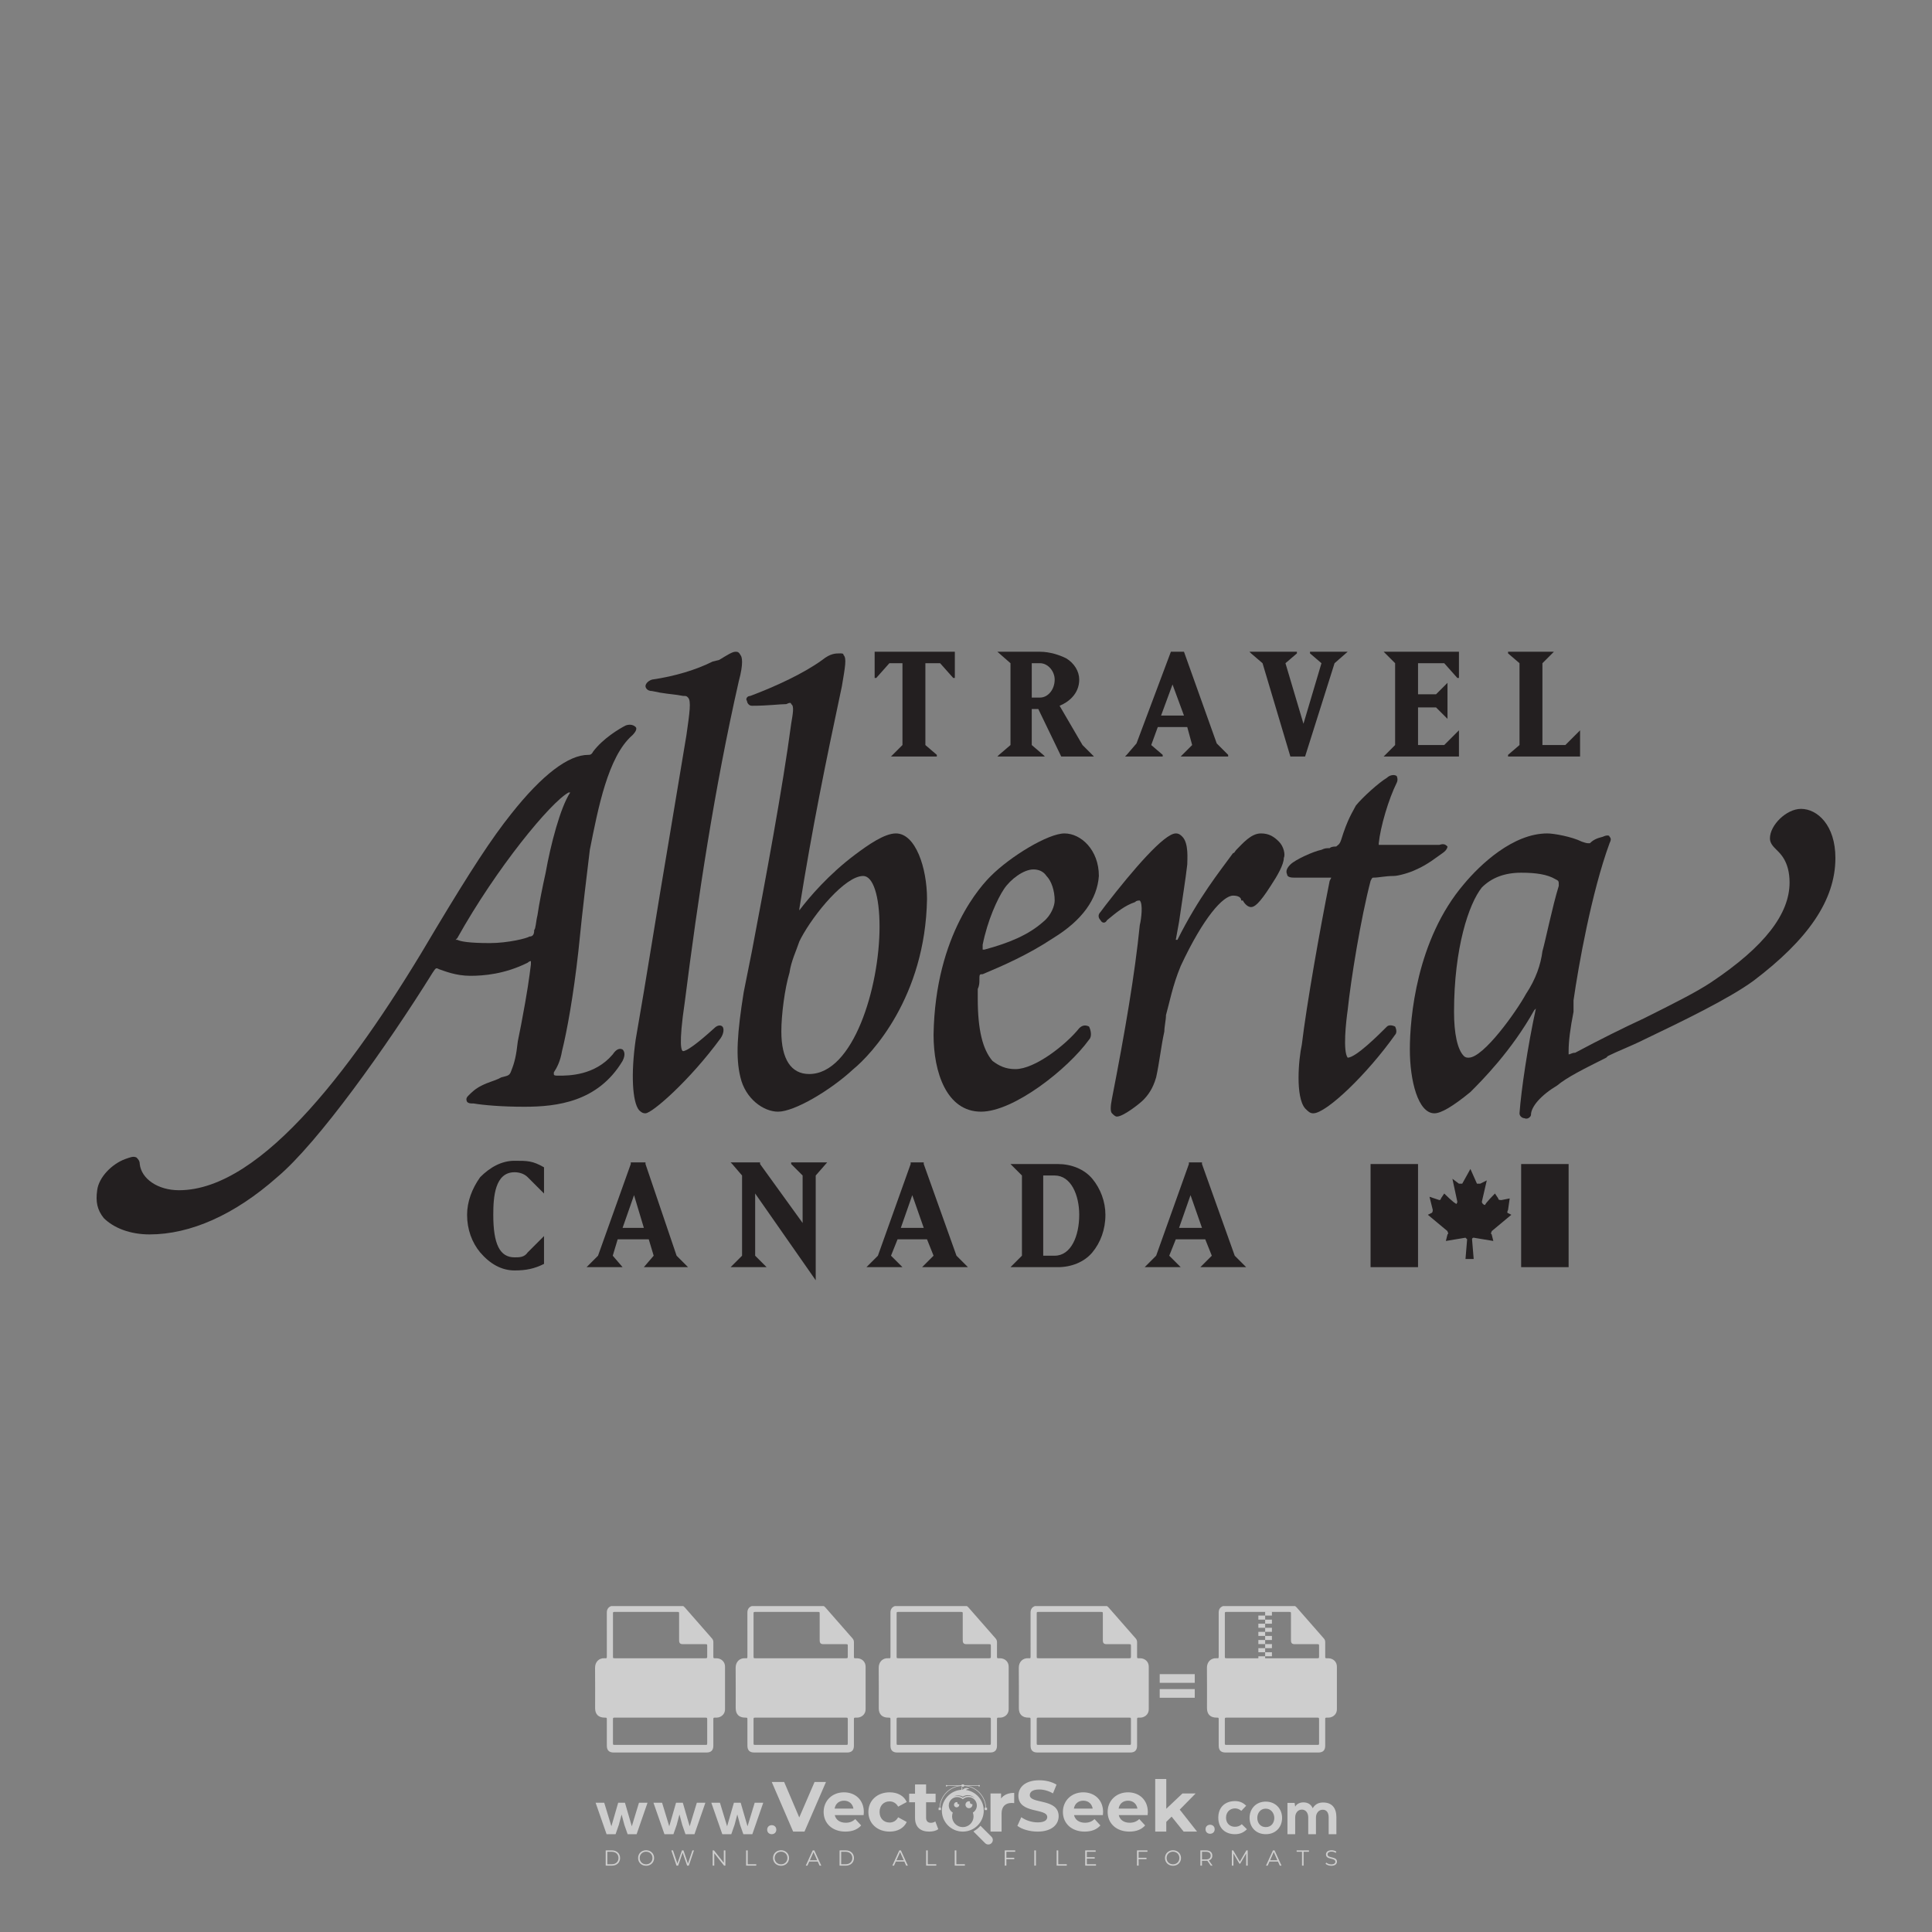 <?xml version="1.0" encoding="iso-8859-1"?>
<!-- Generator: Adobe Illustrator 24.3.0, SVG Export Plug-In . SVG Version: 6.00 Build 0)  -->
<svg version="1.1" id="Layer_1" xmlns="http://www.w3.org/2000/svg" xmlns:xlink="http://www.w3.org/1999/xlink" x="0px" y="0px"
	 viewBox="0 0 500 500" style="enable-background:new 0 0 500 500;" xml:space="preserve">
<rect x="0" y="0" width="500" height="500" fill="#808080" stroke="none"/>
<g id="watermark_1_">
	<g>
		<g id="watermark" style="opacity:0.61;">
			<g>
				<g>
					<g>
						<g>
							<polygon style="fill:#FFFFFF;" points="213.765,461.172 208.204,474.017 205.268,474.017 199.726,461.172 202.938,461.172 
								206.846,470.347 210.81,461.172 							"/>
						</g>
						<g>
							<path style="fill:#FFFFFF;" d="M223.507,469.741h-7.469c0.275,1.23,1.321,1.982,2.826,1.982c1.046,0,1.798-0.312,2.477-0.954
								l1.523,1.651c-0.917,1.046-2.294,1.597-4.074,1.597c-3.413,0-5.634-2.147-5.634-5.083c0-2.954,2.257-5.083,5.267-5.083
								c2.899,0,5.138,1.945,5.138,5.12C223.562,469.191,223.526,469.503,223.507,469.741 M216.002,468.071h4.863
								c-0.202-1.248-1.138-2.055-2.422-2.055C217.139,466.016,216.204,466.805,216.002,468.071"/>
						</g>
						<g>
							<path style="fill:#FFFFFF;" d="M224.735,468.934c0-2.973,2.294-5.083,5.505-5.083c2.074,0,3.707,0.899,4.423,2.514
								l-2.22,1.193c-0.532-0.936-1.321-1.358-2.221-1.358c-1.45,0-2.587,1.009-2.587,2.734c0,1.725,1.138,2.734,2.587,2.734
								c0.899,0,1.688-0.404,2.221-1.358l2.22,1.211c-0.716,1.578-2.349,2.495-4.423,2.495
								C227.029,474.017,224.735,471.907,224.735,468.934"/>
						</g>
						<g>
							<path style="fill:#FFFFFF;" d="M242.828,473.393c-0.587,0.422-1.45,0.624-2.331,0.624c-2.33,0-3.688-1.193-3.688-3.542
								v-4.055h-1.523v-2.202h1.523v-2.404h2.863v2.404h2.459v2.202h-2.459v4.019c0,0.844,0.458,1.303,1.229,1.303
								c0.422,0,0.844-0.128,1.156-0.367L242.828,473.393z"/>
						</g>
					</g>
					<g>
						<path style="fill:#FFFFFF;" d="M262.474,463.997v2.643c-0.238-0.018-0.422-0.037-0.642-0.037
							c-1.578,0-2.624,0.862-2.624,2.753v4.661h-2.863v-9.873h2.734v1.303C259.776,464.493,260.951,463.997,262.474,463.997"/>
					</g>
					<g>
						<path style="fill:#FFFFFF;" d="M263.299,472.53l1.009-2.239c1.083,0.789,2.697,1.339,4.239,1.339
							c1.762,0,2.477-0.587,2.477-1.376c0-2.404-7.469-0.752-7.469-5.524c0-2.184,1.762-4,5.413-4c1.615,0,3.267,0.385,4.459,1.138
							l-0.918,2.257c-1.193-0.679-2.422-1.009-3.56-1.009c-1.761,0-2.44,0.66-2.44,1.468c0,2.367,7.468,0.734,7.468,5.45
							c0,2.147-1.78,3.982-5.45,3.982C266.492,474.017,264.437,473.411,263.299,472.53"/>
					</g>
					<g>
						<path style="fill:#FFFFFF;" d="M285.428,469.741h-7.469c0.275,1.23,1.321,1.982,2.826,1.982c1.046,0,1.798-0.312,2.477-0.954
							l1.523,1.651c-0.918,1.046-2.294,1.597-4.074,1.597c-3.413,0-5.634-2.147-5.634-5.083c0-2.954,2.257-5.083,5.267-5.083
							c2.9,0,5.138,1.945,5.138,5.12C285.484,469.191,285.447,469.503,285.428,469.741 M277.923,468.071h4.863
							c-0.202-1.248-1.138-2.055-2.422-2.055C279.061,466.016,278.125,466.805,277.923,468.071"/>
					</g>
					<g>
						<path style="fill:#FFFFFF;" d="M297.007,469.741h-7.469c0.275,1.23,1.321,1.982,2.826,1.982c1.046,0,1.798-0.312,2.477-0.954
							l1.523,1.651c-0.918,1.046-2.294,1.597-4.074,1.597c-3.413,0-5.634-2.147-5.634-5.083c0-2.954,2.257-5.083,5.267-5.083
							c2.899,0,5.138,1.945,5.138,5.12C297.062,469.191,297.025,469.503,297.007,469.741 M289.501,468.071h4.863
							c-0.202-1.248-1.138-2.055-2.422-2.055C290.639,466.016,289.703,466.805,289.501,468.071"/>
					</g>
					<g>
						<polygon style="fill:#FFFFFF;" points="303.208,470.145 301.831,471.503 301.831,474.017 298.969,474.017 298.969,460.401 
							301.831,460.401 301.831,468.108 306.016,464.144 309.429,464.144 305.318,468.328 309.796,474.017 306.327,474.017 						"/>
					</g>
					<g>
						<path style="fill:#FFFFFF;" d="M256.601,475.359L256.601,475.359l-2.86-2.86c-0.435,0.508-0.953,0.943-1.534,1.284
							c-0.092,0.069-0.186,0.136-0.283,0.199l3.027,3.027c0.456,0.456,1.195,0.456,1.65,0
							C257.057,476.554,257.057,475.815,256.601,475.359"/>
					</g>
					<g>
						<path style="fill:#FFFFFF;" d="M249.984,463.244c0.221-0.173,0.495-0.281,0.797-0.281c0.042,0,0.083,0.002,0.124,0.006
							c-0.214-0.156-0.478-0.249-0.764-0.249c-0.395,0-0.744,0.18-0.981,0.458c-0.051,0-0.1,0.006-0.151,0.008
							c0.039-0.077,0.064-0.162,0.064-0.255c0-0.234-0.143-0.434-0.346-0.519c0.087,0.126,0.138,0.279,0.138,0.445
							c0,0.122-0.031,0.237-0.081,0.341c-2.811,0.201-5.03,2.539-5.03,5.4c0,2.993,2.426,5.42,5.42,5.42
							c2.993,0,5.42-2.426,5.42-5.42C254.595,465.879,252.593,463.635,249.984,463.244 M247.983,464.656
							c0.435,0,0.844,0.112,1.199,0.309c0.374-0.245,0.82-0.387,1.299-0.387c0.711,0,1.348,0.312,1.784,0.806
							c-0.435-0.379-1.004-0.61-1.627-0.61c-0.449,0-0.87,0.12-1.234,0.329c-0.079,0.046-0.156,0.096-0.229,0.15
							c-0.065-0.048-0.133-0.093-0.204-0.134c-0.369-0.219-0.8-0.344-1.26-0.344c-0.3,0-0.588,0.054-0.854,0.152
							C247.196,464.754,247.578,464.656,247.983,464.656 M251.772,469.098c0.115,0.305,0.181,0.634,0.181,0.979
							c0,1.534-1.244,2.777-2.778,2.777c-1.534,0-2.777-1.243-2.777-2.777c0-0.345,0.066-0.674,0.181-0.979
							c-0.62-0.382-1.035-1.064-1.035-1.846c0-1.197,0.971-2.168,2.168-2.168c0.565,0,1.078,0.218,1.463,0.572
							c0.386-0.354,0.899-0.572,1.464-0.572c1.197,0,2.168,0.971,2.168,2.168C252.807,468.034,252.392,468.716,251.772,469.098"/>
					</g>
					<g>
						<path style="fill:#FFFFFF;" d="M251.666,467.061c0,0.497-0.404,0.901-0.901,0.901c-0.497,0-0.901-0.404-0.901-0.901
							s0.404-0.901,0.901-0.901c0.101,0,0.197,0.017,0.287,0.047c-0.03,0.062-0.045,0.132-0.045,0.204
							c0,0.273,0.221,0.494,0.494,0.494c0.05,0,0.099-0.008,0.146-0.022C251.66,466.941,251.666,467,251.666,467.061"/>
					</g>
					<g>
						<path style="fill:#FFFFFF;" d="M248.255,467.061c0,0.376-0.305,0.681-0.681,0.681c-0.376,0-0.681-0.305-0.681-0.681
							s0.305-0.681,0.681-0.681c0.076,0,0.149,0.013,0.217,0.035c-0.023,0.047-0.034,0.1-0.034,0.155
							c0,0.206,0.167,0.374,0.374,0.374c0.038,0,0.075-0.006,0.11-0.017C248.25,466.97,248.255,467.015,248.255,467.061"/>
					</g>
					<g>
						<g>
							<g>
								<rect x="242.908" y="467.83" style="fill:#FFFFFF;" width="0.616" height="0.616"/>
							</g>
							<g>
								<rect x="254.827" y="467.83" style="fill:#FFFFFF;" width="0.616" height="0.616"/>
							</g>
							<g>
								<path style="fill:#FFFFFF;" d="M255.205,468.082h-0.14c0-3.248-2.642-5.89-5.89-5.89c-3.248,0-5.89,2.642-5.89,5.89h-0.14
									c0-1.611,0.627-3.125,1.766-4.264c1.139-1.139,2.653-1.766,4.264-1.766c1.611,0,3.125,0.627,4.264,1.766
									C254.578,464.957,255.205,466.471,255.205,468.082"/>
							</g>
						</g>
						<g>
							<rect x="248.868" y="461.814" style="fill:#FFFFFF;" width="0.616" height="0.616"/>
						</g>
						<g>
							<rect x="244.95" y="462.052" style="fill:#FFFFFF;" width="8.45" height="0.14"/>
						</g>
						<g>
							<path style="fill:#FFFFFF;" d="M245.174,462.15c0,0.108-0.088,0.196-0.196,0.196c-0.108,0-0.196-0.088-0.196-0.196
								c0-0.108,0.088-0.196,0.196-0.196C245.086,461.954,245.174,462.042,245.174,462.15"/>
						</g>
						<g>
							<path style="fill:#FFFFFF;" d="M253.596,462.15c0,0.108-0.088,0.196-0.196,0.196c-0.108,0-0.196-0.088-0.196-0.196
								c0-0.108,0.088-0.196,0.196-0.196C253.509,461.954,253.596,462.042,253.596,462.15"/>
						</g>
					</g>
				</g>
				<g>
					<path style="fill:#FFFFFF;" d="M314.356,473.409c0,1.559-2.364,1.559-2.364,0C311.993,471.851,314.356,471.851,314.356,473.409
						z"/>
				</g>
				<g>
					<g>
						<g>
							<path style="fill:#FFFFFF;" d="M161.739,466.549l1.772,6.088l1.855-6.088h2.215l-2.823,8.14h-2.33l-0.837-2.396l-0.722-2.708
								l-0.722,2.708l-0.837,2.396h-2.33l-2.839-8.14h2.231l1.855,6.088l1.756-6.088H161.739z"/>
						</g>
						<g>
							<path style="fill:#FFFFFF;" d="M176.713,466.549l1.772,6.088l1.855-6.088h2.215l-2.823,8.14h-2.33l-0.837-2.396l-0.722-2.708
								l-0.722,2.708l-0.837,2.396h-2.33l-2.839-8.14h2.231l1.855,6.088l1.756-6.088H176.713z"/>
						</g>
						<g>
							<path style="fill:#FFFFFF;" d="M191.687,466.549l1.772,6.088l1.855-6.088h2.215l-2.823,8.14h-2.33l-0.837-2.396l-0.722-2.708
								l-0.722,2.708l-0.837,2.396h-2.33l-2.839-8.14h2.231l1.855,6.088l1.756-6.088H191.687z"/>
						</g>
					</g>
					<g>
						<path style="fill:#FFFFFF;" d="M200.908,473.52c0,1.559-2.364,1.559-2.364,0C198.545,471.962,200.908,471.962,200.908,473.52z
							"/>
					</g>
					<g>
						<path style="fill:#FFFFFF;" d="M322.71,473.409c-0.935,0.919-1.919,1.28-3.117,1.28c-2.346,0-4.3-1.411-4.3-4.282
							s1.953-4.284,4.3-4.284c1.149,0,2.035,0.329,2.921,1.199l-1.264,1.329c-0.476-0.428-1.066-0.64-1.623-0.64
							c-1.346,0-2.33,0.985-2.33,2.396c0,1.542,1.05,2.362,2.297,2.362c0.64,0,1.28-0.18,1.772-0.672L322.71,473.409z"/>
					</g>
					<g>
						<path style="fill:#FFFFFF;" d="M331.805,470.472c0,2.33-1.591,4.217-4.217,4.217c-2.626,0-4.201-1.887-4.201-4.217
							c0-2.314,1.609-4.217,4.185-4.217C330.149,466.255,331.805,468.158,331.805,470.472z M325.389,470.472
							c0,1.231,0.739,2.38,2.199,2.38c1.46,0,2.199-1.149,2.199-2.38c0-1.215-0.854-2.396-2.199-2.396
							C326.144,468.077,325.389,469.258,325.389,470.472z"/>
					</g>
					<g>
						<path style="fill:#FFFFFF;" d="M338.572,474.689v-4.332c0-1.068-0.559-2.035-1.658-2.035c-1.082,0-1.722,0.967-1.722,2.035
							v4.332h-2.003v-8.107h1.855l0.148,0.985c0.426-0.82,1.362-1.116,2.133-1.116c0.969,0,1.937,0.394,2.396,1.51
							c0.723-1.149,1.658-1.478,2.708-1.478c2.297,0,3.43,1.412,3.43,3.84v4.365h-2.003v-4.365c0-1.066-0.442-1.97-1.526-1.97
							c-1.082,0-1.756,0.935-1.756,2.003v4.332H338.572z"/>
					</g>
				</g>
			</g>
		</g>
		<g style="opacity:0.61;">
			<g>
				<g>
					<path style="fill:#FFFFFF;" d="M345.988,431.299c-0.006-1.224-0.959-2.121-2.189-2.14c-0.924-0.014-0.832,0.12-0.834-0.867
						c-0.003-1.097-0.007-2.194,0.003-3.292c0.003-0.379-0.112-0.691-0.362-0.976c-2.342-2.668-4.678-5.342-7.019-8.011
						c-0.12-0.137-0.275-0.244-0.414-0.366c-6.214,0-12.427,0-18.641,0c-0.794,0.293-1.14,0.868-1.138,1.709
						c0.01,3.748,0.004,7.496,0.004,11.243c0,0.556-0.003,0.589-0.55,0.551c-1.497-0.102-2.516,0.986-2.497,2.492
						c0.044,3.476,0.013,6.953,0.014,10.429c0.001,1.58,0.867,2.443,2.45,2.449c0.582,0.002,0.582,0.002,0.582,0.6
						c0,2.219-0.001,4.438,0.001,6.657c0.001,1.192,0.58,1.771,1.768,1.771c8.013,0.001,16.027,0.001,24.04,0
						c1.168,0,1.755-0.583,1.757-1.745c0.002-2.256,0-4.512,0.001-6.768c0-0.512,0.002-0.511,0.52-0.515
						c0.271-0.002,0.541,0.008,0.809-0.058c0.996-0.246,1.69-1.044,1.694-2.069C346.003,438.696,346.005,434.997,345.988,431.299z
						 M317.537,417.162c5.337,0,10.674,0,16.01,0c0.548,0,0.554,0.007,0.554,0.561c0.001,2.243-0.001,4.486,0.001,6.73
						c0.001,0.811,0.249,1.059,1.06,1.059c1.91,0.001,3.821,0,5.731,0.001c0.458,0,0.479,0.021,0.481,0.483
						c0.003,0.887,0.002,1.775,0,2.662c-0.001,0.477-0.024,0.498-0.504,0.499c-3.895,0.001-7.79,0-11.684,0
						c-3.882,0-7.765,0-11.647,0c-0.55,0-0.552-0.001-0.552-0.561c-0.001-3.624-0.001-7.247,0-10.871
						C316.987,417.166,316.991,417.162,317.537,417.162z M340.822,451.579c-3.883,0.001-7.766,0-11.65,0c-3.871,0-7.742,0-11.613,0
						c-0.572,0-0.574-0.002-0.574-0.579c-0.001-1.997-0.001-3.994,0.001-5.991c0-0.464,0.023-0.486,0.478-0.487
						c7.803-0.001,15.607-0.001,23.41,0c0.478,0,0.499,0.02,0.499,0.503c0.002,1.997,0.001,3.994,0,5.991
						C341.375,451.574,341.37,451.579,340.822,451.579z"/>
				</g>
				<g>
					<g>
						<rect x="327.418" y="417.053" style="fill:#FFFFFF;" width="1.757" height="1.054"/>
					</g>
					<g>
						<rect x="325.662" y="418.107" style="fill:#FFFFFF;" width="1.757" height="1.054"/>
					</g>
					<g>
						<rect x="327.418" y="419.161" style="fill:#FFFFFF;" width="1.757" height="1.054"/>
					</g>
					<g>
						<rect x="325.662" y="420.215" style="fill:#FFFFFF;" width="1.757" height="1.054"/>
					</g>
					<g>
						<rect x="327.418" y="421.269" style="fill:#FFFFFF;" width="1.757" height="1.054"/>
					</g>
					<g>
						<rect x="325.662" y="422.323" style="fill:#FFFFFF;" width="1.757" height="1.054"/>
					</g>
					<g>
						<rect x="327.418" y="423.378" style="fill:#FFFFFF;" width="1.757" height="1.054"/>
					</g>
					<g>
						<rect x="325.662" y="424.432" style="fill:#FFFFFF;" width="1.757" height="1.054"/>
					</g>
					<g>
						<rect x="327.418" y="425.486" style="fill:#FFFFFF;" width="1.757" height="1.054"/>
					</g>
					<g>
						<rect x="325.662" y="426.54" style="fill:#FFFFFF;" width="1.757" height="1.054"/>
					</g>
					<g>
						<rect x="327.418" y="427.594" style="fill:#FFFFFF;" width="1.757" height="1.054"/>
					</g>
					<g>
						<rect x="325.662" y="428.648" style="fill:#FFFFFF;" width="1.757" height="1.054"/>
					</g>
				</g>
			</g>
			<g>
				<path style="fill:#FFFFFF;" d="M187.637,431.299c-0.006-1.224-0.959-2.121-2.189-2.14c-0.924-0.014-0.832,0.12-0.834-0.867
					c-0.003-1.097-0.007-2.194,0.003-3.292c0.003-0.379-0.112-0.691-0.362-0.976c-2.342-2.668-4.678-5.342-7.019-8.011
					c-0.12-0.137-0.275-0.244-0.414-0.366c-6.214,0-12.427,0-18.641,0c-0.794,0.293-1.14,0.868-1.138,1.709
					c0.01,3.748,0.004,7.496,0.004,11.243c0,0.556-0.003,0.589-0.55,0.551c-1.497-0.102-2.516,0.986-2.497,2.492
					c0.044,3.476,0.013,6.953,0.014,10.429c0.001,1.58,0.867,2.443,2.45,2.449c0.582,0.002,0.582,0.002,0.582,0.6
					c0,2.219-0.001,4.438,0.001,6.657c0.001,1.192,0.58,1.771,1.768,1.771c8.013,0.001,16.027,0.001,24.04,0
					c1.168,0,1.755-0.583,1.757-1.745c0.002-2.256,0-4.512,0.001-6.768c0-0.512,0.002-0.511,0.52-0.515
					c0.271-0.002,0.541,0.008,0.809-0.058c0.996-0.246,1.69-1.044,1.694-2.069C187.652,438.696,187.655,434.997,187.637,431.299z
					 M159.187,417.162c5.337,0,10.674,0,16.01,0c0.548,0,0.554,0.007,0.554,0.561c0.001,2.243-0.001,4.486,0.001,6.73
					c0.001,0.811,0.249,1.059,1.06,1.059c1.91,0.001,3.821,0,5.731,0.001c0.458,0,0.479,0.021,0.481,0.483
					c0.003,0.887,0.002,1.775,0,2.662c-0.001,0.477-0.024,0.498-0.504,0.499c-3.895,0.001-7.79,0-11.684,0
					c-3.882,0-7.765,0-11.647,0c-0.55,0-0.552-0.001-0.552-0.561c-0.001-3.624-0.001-7.247,0-10.871
					C158.636,417.166,158.64,417.162,159.187,417.162z M182.472,451.579c-3.883,0.001-7.766,0-11.65,0c-3.871,0-7.742,0-11.613,0
					c-0.572,0-0.574-0.002-0.574-0.579c-0.001-1.997-0.001-3.994,0.001-5.991c0-0.464,0.023-0.486,0.478-0.487
					c7.803-0.001,15.607-0.001,23.41,0c0.478,0,0.499,0.02,0.499,0.503c0.002,1.997,0.001,3.994,0,5.991
					C183.024,451.574,183.019,451.579,182.472,451.579z"/>
			</g>
			<g>
				<path style="fill:#FFFFFF;" d="M159.779,440.669v-7.897h2.779c0.375,0,0.726,0.061,1.053,0.182
					c0.327,0.121,0.612,0.292,0.855,0.513c0.242,0.221,0.434,0.483,0.573,0.789c0.14,0.305,0.21,0.642,0.21,1.009
					c0,0.375-0.07,0.715-0.21,1.02c-0.14,0.305-0.331,0.568-0.573,0.789c-0.243,0.221-0.528,0.392-0.855,0.513
					c-0.327,0.121-0.678,0.182-1.053,0.182h-1.29v2.901H159.779z M162.58,436.356c0.39,0,0.684-0.111,0.882-0.331
					c0.199-0.22,0.298-0.474,0.298-0.761c0-0.14-0.024-0.276-0.072-0.408c-0.048-0.132-0.121-0.248-0.221-0.347
					c-0.099-0.099-0.223-0.178-0.37-0.237c-0.147-0.059-0.32-0.089-0.518-0.089h-1.312v2.173H162.58z"/>
				<path style="fill:#FFFFFF;" d="M166.308,432.771h1.731l3.177,5.294h0.088l-0.088-1.522v-3.772h1.478v7.897h-1.566l-3.353-5.592
					h-0.088l0.088,1.522v4.07h-1.467V432.771z"/>
				<path style="fill:#FFFFFF;" d="M177.922,436.334h3.872c0.022,0.089,0.04,0.195,0.055,0.32c0.014,0.125,0.022,0.25,0.022,0.375
					c0,0.507-0.077,0.985-0.231,1.434c-0.154,0.449-0.397,0.849-0.728,1.202c-0.353,0.375-0.776,0.666-1.268,0.871
					c-0.493,0.206-1.055,0.309-1.688,0.309c-0.574,0-1.114-0.103-1.622-0.309c-0.507-0.206-0.948-0.492-1.323-0.86
					c-0.375-0.367-0.673-0.803-0.894-1.307c-0.221-0.504-0.331-1.053-0.331-1.649c0-0.595,0.11-1.145,0.331-1.649
					c0.221-0.504,0.518-0.939,0.894-1.307c0.375-0.367,0.816-0.654,1.323-0.86c0.507-0.206,1.048-0.309,1.622-0.309
					c0.64,0,1.211,0.11,1.715,0.331c0.504,0.221,0.935,0.526,1.296,0.915l-1.025,1.004c-0.258-0.272-0.544-0.48-0.861-0.623
					c-0.316-0.143-0.695-0.215-1.136-0.215c-0.361,0-0.703,0.065-1.026,0.193c-0.324,0.129-0.607,0.311-0.85,0.546
					c-0.242,0.235-0.436,0.52-0.579,0.855c-0.143,0.335-0.215,0.708-0.215,1.119c0,0.412,0.072,0.785,0.215,1.12
					c0.143,0.335,0.338,0.62,0.584,0.855c0.246,0.235,0.531,0.418,0.855,0.546c0.323,0.129,0.669,0.193,1.037,0.193
					c0.419,0,0.773-0.061,1.064-0.182c0.29-0.121,0.538-0.278,0.744-0.469c0.148-0.132,0.275-0.3,0.381-0.502
					c0.106-0.202,0.189-0.428,0.248-0.678h-2.482V436.334z"/>
			</g>
			<g>
				<path style="fill:#FFFFFF;" d="M224.019,431.299c-0.006-1.224-0.959-2.121-2.189-2.14c-0.924-0.014-0.832,0.12-0.834-0.867
					c-0.003-1.097-0.007-2.194,0.003-3.292c0.003-0.379-0.112-0.691-0.362-0.976c-2.342-2.668-4.678-5.342-7.019-8.011
					c-0.12-0.137-0.275-0.244-0.414-0.366c-6.214,0-12.427,0-18.641,0c-0.794,0.293-1.14,0.868-1.138,1.709
					c0.01,3.748,0.004,7.496,0.004,11.243c0,0.556-0.003,0.589-0.55,0.551c-1.497-0.102-2.516,0.986-2.497,2.492
					c0.044,3.476,0.013,6.953,0.014,10.429c0.001,1.58,0.867,2.443,2.45,2.449c0.582,0.002,0.582,0.002,0.582,0.6
					c0,2.219-0.001,4.438,0.001,6.657c0.001,1.192,0.58,1.771,1.768,1.771c8.013,0.001,16.027,0.001,24.04,0
					c1.168,0,1.755-0.583,1.757-1.745c0.002-2.256,0-4.512,0.001-6.768c0-0.512,0.002-0.511,0.52-0.515
					c0.271-0.002,0.541,0.008,0.809-0.058c0.997-0.246,1.69-1.044,1.694-2.069C224.034,438.696,224.036,434.997,224.019,431.299z
					 M195.568,417.162c5.337,0,10.674,0,16.01,0c0.548,0,0.554,0.007,0.554,0.561c0.001,2.243-0.001,4.486,0.001,6.73
					c0.001,0.811,0.249,1.059,1.06,1.059c1.91,0.001,3.821,0,5.731,0.001c0.458,0,0.479,0.021,0.481,0.483
					c0.003,0.887,0.002,1.775,0,2.662c-0.001,0.477-0.024,0.498-0.504,0.499c-3.895,0.001-7.79,0-11.684,0
					c-3.882,0-7.765,0-11.647,0c-0.55,0-0.552-0.001-0.552-0.561c-0.001-3.624-0.001-7.247,0-10.871
					C195.018,417.166,195.022,417.162,195.568,417.162z M218.854,451.579c-3.883,0.001-7.766,0-11.65,0c-3.871,0-7.742,0-11.613,0
					c-0.572,0-0.574-0.002-0.574-0.579c-0.001-1.997-0.001-3.994,0.001-5.991c0-0.464,0.023-0.486,0.478-0.487
					c7.803-0.001,15.607-0.001,23.41,0c0.478,0,0.499,0.02,0.499,0.503c0.002,1.997,0.001,3.994,0,5.991
					C219.406,451.574,219.401,451.579,218.854,451.579z"/>
			</g>
			<g>
				<path style="fill:#FFFFFF;" d="M205.111,432.771h1.699l2.967,7.897h-1.644l-0.651-1.886h-3.044l-0.651,1.886h-1.643
					L205.111,432.771z M206.997,437.415l-0.706-1.974l-0.287-0.96h-0.088l-0.287,0.96l-0.706,1.974H206.997z"/>
				<path style="fill:#FFFFFF;" d="M211.331,434.536c-0.125,0-0.245-0.024-0.359-0.072c-0.114-0.048-0.213-0.114-0.298-0.199
					c-0.084-0.084-0.151-0.182-0.198-0.292c-0.048-0.11-0.072-0.232-0.072-0.364s0.024-0.254,0.072-0.364
					c0.048-0.11,0.114-0.208,0.198-0.292c0.084-0.084,0.184-0.151,0.298-0.198c0.114-0.048,0.233-0.072,0.359-0.072
					c0.257,0,0.478,0.09,0.662,0.27c0.184,0.181,0.276,0.399,0.276,0.656s-0.092,0.476-0.276,0.656
					C211.809,434.446,211.589,434.536,211.331,434.536z M210.615,440.669v-5.404h1.445v5.404H210.615z"/>
			</g>
			<g>
				<path style="fill:#FFFFFF;" d="M261.044,431.299c-0.006-1.224-0.959-2.121-2.189-2.14c-0.924-0.014-0.832,0.12-0.834-0.867
					c-0.003-1.097-0.007-2.194,0.003-3.292c0.003-0.379-0.112-0.691-0.362-0.976c-2.342-2.668-4.678-5.342-7.019-8.011
					c-0.12-0.137-0.275-0.244-0.414-0.366c-6.214,0-12.427,0-18.641,0c-0.794,0.293-1.14,0.868-1.138,1.709
					c0.01,3.748,0.004,7.496,0.004,11.243c0,0.556-0.003,0.589-0.55,0.551c-1.497-0.102-2.516,0.986-2.497,2.492
					c0.044,3.476,0.013,6.953,0.014,10.429c0.001,1.58,0.867,2.443,2.45,2.449c0.582,0.002,0.582,0.002,0.582,0.6
					c0,2.219-0.001,4.438,0.001,6.657c0.001,1.192,0.58,1.771,1.768,1.771c8.013,0.001,16.027,0.001,24.04,0
					c1.168,0,1.755-0.583,1.757-1.745c0.002-2.256,0-4.512,0.001-6.768c0-0.512,0.002-0.511,0.52-0.515
					c0.271-0.002,0.541,0.008,0.809-0.058c0.996-0.246,1.69-1.044,1.694-2.069C261.059,438.696,261.061,434.997,261.044,431.299z
					 M232.593,417.162c5.337,0,10.674,0,16.01,0c0.548,0,0.554,0.007,0.554,0.561c0.001,2.243-0.001,4.486,0.001,6.73
					c0.001,0.811,0.249,1.059,1.06,1.059c1.91,0.001,3.821,0,5.731,0.001c0.458,0,0.479,0.021,0.481,0.483
					c0.003,0.887,0.002,1.775,0,2.662c-0.001,0.477-0.024,0.498-0.504,0.499c-3.895,0.001-7.79,0-11.684,0
					c-3.882,0-7.765,0-11.647,0c-0.55,0-0.552-0.001-0.552-0.561c-0.001-3.624-0.001-7.247,0-10.871
					C232.042,417.166,232.047,417.162,232.593,417.162z M255.878,451.579c-3.883,0.001-7.766,0-11.65,0c-3.871,0-7.742,0-11.613,0
					c-0.572,0-0.574-0.002-0.574-0.579c-0.001-1.997-0.001-3.994,0.001-5.991c0-0.464,0.023-0.486,0.478-0.487
					c7.803-0.001,15.607-0.001,23.41,0c0.478,0,0.499,0.02,0.499,0.503c0.002,1.997,0.001,3.994,0,5.991
					C256.431,451.574,256.426,451.579,255.878,451.579z"/>
			</g>
			<g>
				<path style="fill:#FFFFFF;" d="M236.361,440.845c-0.338,0-0.662-0.048-0.971-0.143c-0.309-0.095-0.592-0.239-0.849-0.43
					c-0.257-0.191-0.481-0.425-0.673-0.7c-0.191-0.276-0.342-0.597-0.452-0.965l1.401-0.551c0.103,0.397,0.283,0.726,0.54,0.987
					c0.257,0.261,0.596,0.392,1.015,0.392c0.154,0,0.303-0.02,0.447-0.061c0.143-0.04,0.272-0.099,0.386-0.176
					s0.204-0.175,0.27-0.292c0.066-0.118,0.099-0.254,0.099-0.408c0-0.147-0.026-0.279-0.077-0.397
					c-0.051-0.117-0.138-0.227-0.259-0.331c-0.121-0.103-0.28-0.202-0.475-0.298c-0.195-0.095-0.435-0.195-0.722-0.298l-0.485-0.176
					c-0.213-0.073-0.429-0.173-0.645-0.298c-0.217-0.125-0.413-0.276-0.59-0.452c-0.177-0.176-0.322-0.384-0.436-0.623
					c-0.114-0.239-0.171-0.509-0.171-0.81c0-0.309,0.06-0.597,0.182-0.866c0.121-0.268,0.294-0.503,0.518-0.706
					c0.224-0.202,0.492-0.36,0.805-0.474s0.66-0.171,1.042-0.171c0.397,0,0.74,0.053,1.031,0.16
					c0.291,0.107,0.537,0.243,0.739,0.408c0.202,0.165,0.366,0.348,0.491,0.546c0.125,0.199,0.217,0.386,0.276,0.563l-1.312,0.551
					c-0.074-0.221-0.208-0.419-0.402-0.596c-0.195-0.176-0.462-0.265-0.8-0.265c-0.324,0-0.592,0.075-0.805,0.226
					c-0.213,0.151-0.32,0.348-0.32,0.59c0,0.235,0.103,0.436,0.309,0.601c0.206,0.165,0.533,0.325,0.982,0.48l0.497,0.165
					c0.316,0.111,0.605,0.237,0.866,0.381c0.261,0.143,0.485,0.314,0.673,0.513c0.187,0.199,0.331,0.425,0.43,0.678
					c0.1,0.254,0.149,0.546,0.149,0.877c0,0.412-0.083,0.767-0.248,1.064c-0.165,0.298-0.377,0.542-0.634,0.734
					c-0.258,0.191-0.548,0.335-0.872,0.43C236.986,440.797,236.67,440.845,236.361,440.845z"/>
				<path style="fill:#FFFFFF;" d="M239.516,432.771h1.61l1.633,4.754l0.287,1.015h0.088l0.309-1.015l1.699-4.754h1.61l-2.879,7.897
					h-1.566L239.516,432.771z"/>
				<path style="fill:#FFFFFF;" d="M251.097,436.334h3.871c0.022,0.089,0.04,0.195,0.055,0.32c0.015,0.125,0.023,0.25,0.023,0.375
					c0,0.507-0.078,0.985-0.232,1.434c-0.154,0.449-0.397,0.849-0.728,1.202c-0.353,0.375-0.775,0.666-1.268,0.871
					c-0.493,0.206-1.055,0.309-1.688,0.309c-0.574,0-1.114-0.103-1.621-0.309c-0.507-0.206-0.949-0.492-1.324-0.86
					c-0.375-0.367-0.673-0.803-0.894-1.307c-0.22-0.504-0.331-1.053-0.331-1.649c0-0.595,0.11-1.145,0.331-1.649
					c0.221-0.504,0.518-0.939,0.894-1.307c0.375-0.367,0.816-0.654,1.324-0.86c0.507-0.206,1.047-0.309,1.621-0.309
					c0.64,0,1.211,0.11,1.715,0.331c0.504,0.221,0.936,0.526,1.296,0.915l-1.026,1.004c-0.257-0.272-0.544-0.48-0.861-0.623
					c-0.316-0.143-0.694-0.215-1.136-0.215c-0.36,0-0.702,0.065-1.026,0.193c-0.323,0.129-0.607,0.311-0.849,0.546
					c-0.243,0.235-0.436,0.52-0.579,0.855c-0.143,0.335-0.215,0.708-0.215,1.119c0,0.412,0.072,0.785,0.215,1.12
					c0.143,0.335,0.338,0.62,0.585,0.855c0.246,0.235,0.531,0.418,0.854,0.546c0.324,0.129,0.669,0.193,1.037,0.193
					c0.419,0,0.774-0.061,1.064-0.182c0.29-0.121,0.539-0.278,0.745-0.469c0.147-0.132,0.274-0.3,0.38-0.502
					c0.107-0.202,0.189-0.428,0.248-0.678h-2.482V436.334z"/>
			</g>
			<g>
				<path style="fill:#FFFFFF;" d="M297.3,431.299c-0.006-1.224-0.959-2.121-2.189-2.14c-0.924-0.014-0.832,0.12-0.834-0.867
					c-0.003-1.097-0.007-2.194,0.003-3.292c0.003-0.379-0.112-0.691-0.362-0.976c-2.342-2.668-4.678-5.342-7.019-8.011
					c-0.12-0.137-0.275-0.244-0.414-0.366c-6.214,0-12.427,0-18.641,0c-0.794,0.293-1.14,0.868-1.138,1.709
					c0.01,3.748,0.004,7.496,0.004,11.243c0,0.556-0.003,0.589-0.55,0.551c-1.497-0.102-2.516,0.986-2.497,2.492
					c0.044,3.476,0.013,6.953,0.014,10.429c0.001,1.58,0.867,2.443,2.45,2.449c0.582,0.002,0.582,0.002,0.582,0.6
					c0,2.219-0.001,4.438,0.001,6.657c0.001,1.192,0.58,1.771,1.768,1.771c8.013,0.001,16.027,0.001,24.04,0
					c1.168,0,1.755-0.583,1.757-1.745c0.002-2.256,0-4.512,0.001-6.768c0-0.512,0.002-0.511,0.52-0.515
					c0.271-0.002,0.541,0.008,0.809-0.058c0.996-0.246,1.69-1.044,1.694-2.069C297.315,438.696,297.318,434.997,297.3,431.299z
					 M268.85,417.162c5.337,0,10.674,0,16.01,0c0.548,0,0.554,0.007,0.554,0.561c0.001,2.243-0.001,4.486,0.001,6.73
					c0.001,0.811,0.249,1.059,1.06,1.059c1.91,0.001,3.821,0,5.731,0.001c0.458,0,0.479,0.021,0.481,0.483
					c0.003,0.887,0.002,1.775,0,2.662c-0.001,0.477-0.024,0.498-0.504,0.499c-3.895,0.001-7.79,0-11.684,0
					c-3.882,0-7.765,0-11.647,0c-0.55,0-0.552-0.001-0.552-0.561c-0.001-3.624-0.001-7.247,0-10.871
					C268.299,417.166,268.303,417.162,268.85,417.162z M292.135,451.579c-3.883,0.001-7.766,0-11.65,0c-3.871,0-7.742,0-11.613,0
					c-0.572,0-0.574-0.002-0.574-0.579c-0.001-1.997-0.001-3.994,0.001-5.991c0-0.464,0.023-0.486,0.478-0.487
					c7.803-0.001,15.607-0.001,23.41,0c0.478,0,0.499,0.02,0.499,0.503c0.001,1.997,0.001,3.994,0,5.991
					C292.687,451.574,292.682,451.579,292.135,451.579z"/>
			</g>
			<g>
				<path style="fill:#FFFFFF;" d="M272.966,434.183v1.831h3.165v1.412h-3.165v1.831h3.518v1.412h-5.007v-7.897h5.007v1.412H272.966
					z"/>
				<path style="fill:#FFFFFF;" d="M277.852,440.669v-7.897h2.779c0.375,0,0.726,0.061,1.053,0.182
					c0.327,0.121,0.612,0.292,0.855,0.513c0.243,0.221,0.434,0.483,0.574,0.789c0.14,0.305,0.209,0.642,0.209,1.009
					c0,0.375-0.07,0.715-0.209,1.02c-0.14,0.305-0.331,0.568-0.574,0.789c-0.243,0.221-0.528,0.392-0.855,0.513
					c-0.327,0.121-0.678,0.182-1.053,0.182h-1.29v2.901H277.852z M280.653,436.356c0.389,0,0.684-0.111,0.882-0.331
					c0.199-0.22,0.298-0.474,0.298-0.761c0-0.14-0.024-0.276-0.072-0.408c-0.048-0.132-0.121-0.248-0.221-0.347
					c-0.099-0.099-0.222-0.178-0.37-0.237c-0.147-0.059-0.32-0.089-0.518-0.089h-1.312v2.173H280.653z"/>
				<path style="fill:#FFFFFF;" d="M286.797,440.845c-0.338,0-0.662-0.048-0.971-0.143c-0.309-0.095-0.592-0.239-0.849-0.43
					c-0.257-0.191-0.482-0.425-0.673-0.7c-0.191-0.276-0.342-0.597-0.452-0.965l1.401-0.551c0.103,0.397,0.283,0.726,0.541,0.987
					c0.257,0.261,0.595,0.392,1.015,0.392c0.154,0,0.303-0.02,0.447-0.061c0.143-0.04,0.272-0.099,0.386-0.176
					c0.114-0.077,0.204-0.175,0.27-0.292c0.066-0.118,0.1-0.254,0.1-0.408c0-0.147-0.026-0.279-0.077-0.397
					c-0.051-0.117-0.138-0.227-0.259-0.331c-0.121-0.103-0.279-0.202-0.474-0.298c-0.195-0.095-0.436-0.195-0.723-0.298
					l-0.485-0.176c-0.213-0.073-0.428-0.173-0.645-0.298c-0.217-0.125-0.414-0.276-0.59-0.452c-0.176-0.176-0.322-0.384-0.436-0.623
					c-0.114-0.239-0.171-0.509-0.171-0.81c0-0.309,0.061-0.597,0.182-0.866c0.121-0.268,0.294-0.503,0.518-0.706
					c0.224-0.202,0.493-0.36,0.805-0.474c0.312-0.114,0.66-0.171,1.042-0.171c0.397,0,0.741,0.053,1.031,0.16
					c0.29,0.107,0.537,0.243,0.739,0.408c0.202,0.165,0.365,0.348,0.491,0.546c0.125,0.199,0.217,0.386,0.276,0.563l-1.312,0.551
					c-0.074-0.221-0.208-0.419-0.403-0.596c-0.195-0.176-0.462-0.265-0.799-0.265c-0.324,0-0.592,0.075-0.805,0.226
					c-0.213,0.151-0.32,0.348-0.32,0.59c0,0.235,0.103,0.436,0.309,0.601c0.206,0.165,0.533,0.325,0.982,0.48l0.496,0.165
					c0.316,0.111,0.605,0.237,0.866,0.381c0.261,0.143,0.485,0.314,0.673,0.513c0.187,0.199,0.331,0.425,0.43,0.678
					c0.099,0.254,0.149,0.546,0.149,0.877c0,0.412-0.083,0.767-0.248,1.064c-0.165,0.298-0.377,0.542-0.634,0.734
					c-0.258,0.191-0.548,0.335-0.872,0.43C287.422,440.797,287.105,440.845,286.797,440.845z"/>
			</g>
			<g>
				<path style="fill:#FFFFFF;" d="M321.394,439.168l4.004-4.985h-3.827v-1.412h5.559v1.5l-3.96,4.985h4.004v1.412h-5.779V439.168z"
					/>
				<path style="fill:#FFFFFF;" d="M328.409,432.771h1.489v7.897h-1.489V432.771z"/>
				<path style="fill:#FFFFFF;" d="M331.486,440.669v-7.897h2.779c0.375,0,0.726,0.061,1.053,0.182
					c0.327,0.121,0.612,0.292,0.855,0.513s0.434,0.483,0.574,0.789c0.14,0.305,0.209,0.642,0.209,1.009
					c0,0.375-0.07,0.715-0.209,1.02c-0.14,0.305-0.331,0.568-0.574,0.789c-0.243,0.221-0.528,0.392-0.855,0.513
					c-0.327,0.121-0.678,0.182-1.053,0.182h-1.29v2.901H331.486z M334.288,436.356c0.389,0,0.684-0.111,0.882-0.331
					c0.199-0.22,0.298-0.474,0.298-0.761c0-0.14-0.024-0.276-0.072-0.408c-0.048-0.132-0.121-0.248-0.221-0.347
					c-0.099-0.099-0.222-0.178-0.37-0.237c-0.147-0.059-0.32-0.089-0.518-0.089h-1.312v2.173H334.288z"/>
			</g>
		</g>
		<g style="opacity:0.61;">
			<path style="fill:#FFFFFF;" d="M300.133,433.27h9.067v2.242h-9.067V433.27z M300.133,437.136h9.067v2.243h-9.067V437.136z"/>
		</g>
	</g>
	<g style="opacity:0.61;">
		<path style="fill:#FFFFFF;" d="M156.756,478.878h1.607c1.263,0,2.114,0.812,2.114,1.974c0,1.161-0.851,1.973-2.114,1.973h-1.607
			V478.878z M158.34,482.464c1.049,0,1.725-0.665,1.725-1.612c0-0.947-0.677-1.613-1.725-1.613h-1.167v3.225H158.34z"/>
		<path style="fill:#FFFFFF;" d="M165.139,480.851c0-1.15,0.879-2.007,2.075-2.007c1.184,0,2.069,0.851,2.069,2.007
			c0,1.156-0.885,2.007-2.069,2.007C166.019,482.858,165.139,482.002,165.139,480.851z M168.866,480.851
			c0-0.942-0.705-1.635-1.652-1.635c-0.953,0-1.663,0.693-1.663,1.635c0,0.941,0.71,1.635,1.663,1.635
			C168.162,482.486,168.866,481.793,168.866,480.851z"/>
		<path style="fill:#FFFFFF;" d="M179.596,478.878l-1.331,3.947h-0.44l-1.156-3.366l-1.161,3.366h-0.434l-1.331-3.947h0.429
			l1.139,3.394l1.178-3.394h0.389l1.161,3.411l1.156-3.411H179.596z"/>
		<path style="fill:#FFFFFF;" d="M187.731,478.878v3.947h-0.344l-2.537-3.202v3.202h-0.417v-3.947h0.344l2.543,3.203v-3.203H187.731
			z"/>
		<path style="fill:#FFFFFF;" d="M193.093,478.878h0.417v3.586h2.21v0.361h-2.627V478.878z"/>
		<path style="fill:#FFFFFF;" d="M200.061,480.851c0-1.15,0.879-2.007,2.075-2.007c1.184,0,2.069,0.851,2.069,2.007
			c0,1.156-0.885,2.007-2.069,2.007C200.941,482.858,200.061,482.002,200.061,480.851z M203.788,480.851
			c0-0.942-0.705-1.635-1.652-1.635c-0.953,0-1.663,0.693-1.663,1.635c0,0.941,0.71,1.635,1.663,1.635
			C203.083,482.486,203.788,481.793,203.788,480.851z"/>
		<path style="fill:#FFFFFF;" d="M211.636,481.77h-2.199l-0.474,1.054h-0.434l1.804-3.947h0.412l1.804,3.947h-0.44L211.636,481.77z
			 M211.484,481.432l-0.947-2.12l-0.947,2.12H211.484z"/>
		<path style="fill:#FFFFFF;" d="M217.28,478.878h1.607c1.263,0,2.114,0.812,2.114,1.974c0,1.161-0.851,1.973-2.114,1.973h-1.607
			V478.878z M218.864,482.464c1.049,0,1.725-0.665,1.725-1.612c0-0.947-0.677-1.613-1.725-1.613h-1.167v3.225H218.864z"/>
		<path style="fill:#FFFFFF;" d="M234.041,481.77h-2.199l-0.474,1.054h-0.434l1.804-3.947h0.412l1.804,3.947h-0.44L234.041,481.77z
			 M233.889,481.432l-0.947-2.12l-0.947,2.12H233.889z"/>
		<path style="fill:#FFFFFF;" d="M239.685,478.878h0.417v3.586h2.21v0.361h-2.627V478.878z"/>
		<path style="fill:#FFFFFF;" d="M247.082,478.878h0.417v3.586h2.21v0.361h-2.627V478.878z"/>
		<path style="fill:#FFFFFF;" d="M260.449,479.239v1.551h2.041v0.361h-2.041v1.675h-0.417v-3.947h2.706v0.361H260.449z"/>
		<path style="fill:#FFFFFF;" d="M267.678,478.878h0.417v3.947h-0.417V478.878z"/>
		<path style="fill:#FFFFFF;" d="M273.456,478.878h0.417v3.586h2.21v0.361h-2.627V478.878z"/>
		<path style="fill:#FFFFFF;" d="M283.644,482.464v0.361h-2.791v-3.947h2.706v0.361h-2.289v1.404h2.041v0.355h-2.041v1.466H283.644z
			"/>
		<path style="fill:#FFFFFF;" d="M294.672,479.239v1.551h2.041v0.361h-2.041v1.675h-0.417v-3.947h2.706v0.361H294.672z"/>
		<path style="fill:#FFFFFF;" d="M301.5,480.851c0-1.15,0.879-2.007,2.075-2.007c1.184,0,2.069,0.851,2.069,2.007
			c0,1.156-0.885,2.007-2.069,2.007C302.379,482.858,301.5,482.002,301.5,480.851z M305.226,480.851
			c0-0.942-0.705-1.635-1.652-1.635c-0.953,0-1.663,0.693-1.663,1.635c0,0.941,0.71,1.635,1.663,1.635
			C304.522,482.486,305.226,481.793,305.226,480.851z"/>
		<path style="fill:#FFFFFF;" d="M313.351,482.825l-0.902-1.269c-0.102,0.011-0.203,0.017-0.316,0.017h-1.06v1.252h-0.417v-3.947
			h1.477c1.004,0,1.613,0.507,1.613,1.353c0,0.62-0.327,1.054-0.902,1.24l0.964,1.353H313.351z M313.328,480.231
			c0-0.632-0.417-0.992-1.207-0.992h-1.048v1.979h1.048C312.911,481.218,313.328,480.851,313.328,480.231z"/>
		<path style="fill:#FFFFFF;" d="M322.907,478.878v3.947h-0.4v-3.158l-1.551,2.656h-0.197l-1.551-2.639v3.14h-0.4v-3.947h0.344
			l1.714,2.926l1.697-2.926H322.907z"/>
		<path style="fill:#FFFFFF;" d="M330.744,481.77h-2.199l-0.473,1.054h-0.434l1.804-3.947h0.411l1.804,3.947h-0.44L330.744,481.77z
			 M330.592,481.432l-0.947-2.12l-0.947,2.12H330.592z"/>
		<path style="fill:#FFFFFF;" d="M336.957,479.239h-1.387v-0.361h3.192v0.361h-1.387v3.586h-0.417V479.239z"/>
		<path style="fill:#FFFFFF;" d="M343.063,482.346l0.164-0.321c0.282,0.276,0.784,0.479,1.302,0.479c0.739,0,1.06-0.31,1.06-0.699
			c0-1.083-2.43-0.417-2.43-1.877c0-0.581,0.451-1.083,1.455-1.083c0.446,0,0.908,0.13,1.224,0.35l-0.141,0.333
			c-0.338-0.22-0.733-0.327-1.083-0.327c-0.722,0-1.043,0.321-1.043,0.716c0,1.083,2.43,0.429,2.43,1.866
			c0,0.581-0.462,1.077-1.472,1.077C343.937,482.858,343.356,482.65,343.063,482.346z"/>
	</g>
</g>
<g>
</g>
<g>
	<path style="fill-rule:evenodd;clip-rule:evenodd;fill:#231F20;" d="M381.388,325.822l-0.424-5.083
		c0-0.424,0.424-0.424,0.424-0.424l5.083,0.847l-0.424-1.694c-0.423-0.424,0-0.424,0-0.847l5.084-4.236l-0.847-0.424
		c0,0-0.424,0,0-0.847l0.423-2.965l-2.118,0.423c-0.424,0-0.847,0-0.847-0.423l-0.847-1.271c0,0-2.542,2.541-2.542,2.965
		c-0.424,0-0.847-0.424-0.847-0.847l1.271-5.507l-1.695,0.847c-0.423,0-0.423,0-0.847,0l-1.694-3.812l-2.118,3.812
		c0,0-0.424,0-0.848,0l-1.694-1.271l1.271,5.931c0,0.423-0.424,0.847-0.424,0.423c-0.424,0-2.965-2.541-2.965-2.541l-0.847,1.271
		c0,0.423-0.424,0.423-0.424,0.423l-2.542-0.847l0.848,3.389c0,0.847-0.424,0.847-0.424,0.847l-0.847,0.424l5.083,4.236
		c0,0.423,0.424,0.423,0,0.847l-0.424,1.694l5.083-0.847l0.423,0.424l-0.423,5.083H381.388L381.388,325.822z"/>
	<polygon style="fill-rule:evenodd;clip-rule:evenodd;fill:#231F20;" points="354.702,301.254 366.986,301.254 366.986,327.939 
		354.702,327.939 354.702,301.254 	"/>
	<polygon style="fill-rule:evenodd;clip-rule:evenodd;fill:#231F20;" points="393.671,301.254 405.956,301.254 405.956,327.939 
		393.671,327.939 393.671,301.254 	"/>
	<path style="fill-rule:evenodd;clip-rule:evenodd;fill:#231F20;" d="M279.304,266.097c-3.388,4.236-11.436,10.59-16.519,10.59
		c-2.542,0-4.236-0.847-5.931-2.118c-2.541-2.966-3.812-8.048-3.812-16.096c0-0.848,0-1.695,0-2.542
		c0.423-0.847,0.423-1.694,0.423-2.118c0-1.694,0-1.694,0.848-1.694c5.083-2.119,11.86-5.084,18.214-9.319
		c7.625-4.659,11.437-10.166,11.86-16.096c0-6.778-4.66-11.013-8.895-11.013c-4.236,0-13.978,5.93-19.061,11.013
		c-2.118,2.118-14.402,14.825-14.826,41.088c0,9.743,3.389,19.908,12.284,19.908c8.472,0,22.45-11.013,27.957-18.637
		c0.847-0.847,0.424-2.542,0-3.389C280.998,265.249,280.151,265.249,279.304,266.097L279.304,266.097z M267.443,225.009
		c1.271,0,2.542,0.423,3.389,1.694c1.271,1.271,2.118,3.813,2.118,6.354c0,1.271-0.847,3.813-2.965,5.507
		c-3.812,3.389-8.895,5.507-15.249,7.201c0,0,0,0-0.423,0c0,0,0-0.423,0-1.27c1.27-6.354,3.812-11.86,5.507-14.402
		C261.513,227.55,264.902,225.009,267.443,225.009L267.443,225.009z"/>
	<path style="fill-rule:evenodd;clip-rule:evenodd;fill:#231F20;" d="M191.198,176.296c1.271-4.66,0.847-6.354,0.424-6.778
		c-0.424-0.847-0.847-0.847-1.271-0.847c-0.847,0-2.118,0.847-4.236,2.118l-1.695,0.424c-4.236,2.118-9.742,3.812-15.672,4.659
		c-1.271,0.424-1.694,1.271-1.694,1.695c0,0.423,0.423,1.271,1.694,1.271l2.118,0.423c2.542,0.424,3.812,0.424,5.93,0.847
		c0.848,0,0.848,0,1.271,0.424c0.848,0.847,0.424,3.812-0.423,9.742l-4.66,27.956c-2.965,17.367-5.507,33.887-8.472,50.83
		c-1.271,8.895-0.847,16.096,0.847,18.214c0.847,0.847,1.271,0.847,1.695,0.847c1.694,0,11.437-8.472,19.484-19.485
		c0.848-1.271,0.848-2.541,0.424-2.965c-0.424-0.424-1.271-0.424-2.118,0.424c-4.66,4.236-7.201,5.93-8.048,5.93
		c-0.423,0-1.27-1.271,0.424-12.707C180.609,232.633,184.844,204.253,191.198,176.296L191.198,176.296z"/>
	<path style="fill-rule:evenodd;clip-rule:evenodd;fill:#231F20;" d="M231.862,215.689c-2.965,0-7.201,2.966-10.589,5.507
		c-6.777,5.084-11.86,11.013-14.401,14.402c0-0.424,0-0.424,0-0.424c3.388-21.179,6.777-37.699,11.013-57.607
		c0.848-5.084,1.271-7.201,0.424-8.048c0-0.423-0.424-0.423-0.847-0.423c-1.271,0-2.542,0-4.66,1.694
		c-4.66,3.389-11.86,6.778-18.638,9.319c-0.847,0-1.27,0.848-0.847,1.271c0,0.424,0.424,1.271,1.271,1.271
		c4.236,0,7.201-0.424,8.895-0.424c0.847-0.423,1.271-0.423,1.271,0c0.847,0.424,0.423,2.542,0,5.084
		c-2.118,16.096-6.778,41.088-10.166,58.878l-2.118,10.589c-1.694,10.59-2.118,16.943-0.847,22.027
		c1.271,5.507,5.93,8.895,9.742,8.895c4.236,0,13.554-5.506,19.485-11.013c4.659-3.813,18.637-18.638,19.061-44.053
		C239.91,224.585,236.946,215.689,231.862,215.689L231.862,215.689z M209.412,277.957c-4.659,0-7.201-3.813-7.201-11.013
		c0-4.236,0.847-11.013,2.118-15.249c0.424-2.965,1.694-5.507,2.542-8.049l0.423-0.847c3.389-6.354,11.437-16.096,16.096-16.096
		c2.542,0,4.236,5.083,4.236,13.131C227.626,255.506,220.849,277.957,209.412,277.957L209.412,277.957z"/>
	<rect x="332.252" y="222.043" style="fill-rule:evenodd;clip-rule:evenodd;fill:#231F20;" width="0" height="0"/>
	<path style="fill-rule:evenodd;clip-rule:evenodd;fill:#231F20;" d="M330.982,217.807c-1.271-1.27-2.542-2.118-4.66-2.118
		c-2.542,0-4.66,2.542-6.354,4.236c-0.424,0.424-0.424,0.848-0.847,0.848l0,0l0,0c-3.389,4.659-8.895,11.437-14.402,22.45
		c0,0,0,0-0.424,0l0,0l0.847-4.66c0.848-5.93,1.695-11.013,2.119-14.825c0-1.271,0.423-5.507-1.271-7.201
		c-0.424-0.424-0.848-0.848-1.695-0.848c-2.965,0-11.013,9.319-18.214,18.638l-1.271,1.694c-0.847,0.848-0.423,1.695,0,2.119
		c0.424,0.847,1.271,0.847,1.695,0c2.541-2.119,4.659-3.813,7.201-4.66c0.424-0.424,0.847-0.424,1.271-0.424
		c0.847,0.847,0.424,4.66,0,6.354c-1.271,12.708-3.813,27.533-7.201,44.901c-0.424,2.118-0.424,3.388,0,3.812
		c0.423,0.424,0.847,0.847,1.27,0.847c1.695,0,5.931-3.389,6.778-4.236c1.271-1.271,2.542-2.965,3.389-5.93
		c0.847-3.813,1.271-8.048,2.118-11.86c0-1.271,0.424-2.965,0.424-4.236c0.847-2.966,1.694-7.625,3.812-12.708
		c5.931-12.707,11.013-18.214,13.555-18.214c1.27,0,2.118,0.424,2.118,1.271l0,0l0,0c0.423,0,0.423,0,0.423,0
		c0.424,0.847,1.271,1.695,2.118,1.695c0.847,0,2.118-0.848,5.083-5.507c1.695-2.542,3.389-5.507,3.389-7.201
		C332.676,221.196,332.252,219.078,330.982,217.807L330.982,217.807z"/>
	<path style="fill-rule:evenodd;clip-rule:evenodd;fill:#231F20;" d="M374.61,219.078c-0.424-0.423-0.847-0.847-2.118-0.423
		c-0.847,0-3.812,0-6.354,0h-8.895c-0.423,0-0.423,0-0.423,0v-0.424c0.423-4.236,2.541-11.436,4.659-15.672
		c0.424-0.848,0-1.695,0-1.695c-0.423-0.423-1.694-0.423-2.541,0.424c-2.118,1.271-6.354,5.083-8.048,7.201l0,0
		c-0.847,1.694-2.118,3.389-3.812,8.896c-0.424,1.271-0.848,1.271-1.271,1.694c-0.424,0-1.271,0-1.695,0.424
		c-0.847,0-1.27,0-2.118,0.423c-2.118,0.424-6.777,2.542-8.048,3.813c-0.847,0.847-1.271,1.694-0.847,2.542
		c0,0.423,0.423,0.847,1.694,0.847h8.472c0.847,0,0.847,0,1.271,0l-0.424,0.847c-2.541,12.707-5.93,31.768-7.201,42.359
		c-0.847,3.812-1.694,13.554,0.847,16.519c0.847,0.847,1.271,1.271,2.118,1.271c3.389,0,13.978-10.166,21.18-20.332
		c0.423-0.424,0.423-1.271,0-2.118c-0.848-0.424-1.695-0.424-2.118,0l0,0l0,0c-2.118,2.118-8.048,8.048-10.166,8.048l0,0
		c-1.271-1.694-0.424-9.319,0-12.284c0.847-8.049,3.389-23.721,5.931-33.463c0.423-0.847,0.423-0.847,0.847-0.847
		c1.271,0,2.965-0.424,5.083-0.424l0,0c1.271,0,4.236-0.847,5.931-1.694c2.965-1.271,5.506-3.389,6.777-4.236l0,0
		C374.61,219.925,374.61,219.078,374.61,219.078L374.61,219.078z"/>
	<path style="fill-rule:evenodd;clip-rule:evenodd;fill:#231F20;" d="M466.105,209.336c-3.812,0-8.048,4.236-8.048,7.625
		c0,1.271,0.847,2.118,1.694,2.965l0,0c0.847,0.848,3.389,2.966,3.389,8.472c0,8.048-6.354,16.519-20.332,25.839
		c-3.813,2.541-9.742,5.506-17.367,9.319c-5.507,2.542-11.436,5.507-17.791,8.895c-0.847,0-1.27,0.423-1.694,0.423
		c0,0,0-0.423,0-0.847c0-2.542,0.424-5.93,1.271-10.166v-2.965c1.271-8.896,4.66-27.957,9.319-40.664l0,0
		c0.424-0.847,0.424-1.271,0-1.694c0-0.424-0.847-0.424-1.694,0c-1.695,0.423-2.542,0.847-3.389,1.694c-0.847,0-0.847,0-2.118-0.424
		c-2.542-1.27-7.201-2.118-8.896-2.118c-8.895,0-17.367,8.048-21.603,13.131c-12.283,14.402-13.978,34.734-13.978,42.782
		c0,8.048,2.118,16.52,6.354,16.52c1.695,0,4.66-1.694,9.319-5.507c2.965-2.965,10.59-10.589,16.519-21.179l0.424-0.424l0,0
		c-2.118,9.742-3.813,21.18-4.236,27.11c0,0.847,0.847,1.271,1.271,1.271c0.847,0.424,1.694-0.424,1.694-0.847
		c0-2.118,2.542-5.084,6.778-7.625c2.541-2.118,6.777-4.236,12.707-7.201l0.424-0.423c2.541-1.271,5.93-2.542,9.319-4.236
		c9.743-4.66,22.027-10.59,28.38-15.249C467.799,243.223,475,233.056,475,222.043C475,213.572,470.34,209.336,466.105,209.336
		L466.105,209.336z M393.671,225.856c3.813,0,6.778,0.424,8.895,1.694c0.847,0.424,0.847,0.424,0.847,1.695
		c-1.694,5.507-3.389,13.978-4.236,16.943c-0.423,3.389-1.694,7.201-4.236,11.013c-2.541,4.659-11.013,16.519-14.825,16.519
		c-0.424,0-0.847,0-1.271-0.423c-1.694-1.695-2.542-5.93-2.542-11.437c0-16.519,3.813-27.957,7.201-32.192
		C386.047,227.127,389.436,225.856,393.671,225.856L393.671,225.856z"/>
	<path style="fill-rule:evenodd;clip-rule:evenodd;fill:#231F20;" d="M164.512,188.157c-0.424-0.424-1.271-0.847-2.542-0.424
		c-1.694,0.848-5.93,3.389-8.472,6.778c-0.424,0.847-0.847,0.847-1.271,0.847c-5.083,0-11.86,5.084-19.908,15.249
		c-5.084,6.354-10.59,14.825-19.485,29.651c-20.332,34.733-44.9,67.773-66.503,67.773c-5.506,0-9.742-2.966-10.166-6.778l0,0l0,0
		c0-0.847-0.424-1.271-0.847-1.695c-0.848-0.423-1.695,0-2.966,0.424c-3.388,1.271-6.777,4.66-7.201,8.048
		c-0.424,2.965,0,5.083,1.695,7.201c2.541,2.542,6.777,4.236,11.86,4.236c10.589,0,22.026-5.083,33.039-14.825
		c10.589-8.895,28.38-33.887,40.241-52.948c0.847-1.271,0.847-1.271,1.694-0.847l0,0l0,0c1.271,0.423,4.236,1.694,8.048,1.694
		c3.388,0,8.895-0.423,14.825-3.389c0.423-0.423,0.847-0.423,0.847-0.423c0,0.423,0,0.423,0,0.423v0.424l0,0
		c-0.424,3.389-0.847,6.778-2.542,15.672l-0.847,4.236c-0.423,3.813-0.847,5.507-1.694,7.625c-0.424,1.271-0.847,1.271-2.542,1.695
		l-0.847,0.423c-0.847,0.424-2.542,0.848-4.236,1.695c-1.695,0.847-2.542,1.694-3.389,2.541l0,0l0,0
		c-0.424,0.424-0.847,0.848-0.424,1.695c0.424,0.423,0.848,0.423,1.695,0.423c2.541,0.424,7.201,0.848,13.131,0.848
		c8.472,0,19.061-1.271,25.415-11.86c0.847-1.695,0.424-2.542,0-2.966c-0.847-0.423-1.694,0-2.542,1.271
		c-4.659,5.507-11.437,5.507-13.978,5.507c-0.847,0-1.27,0-1.27-0.423c0,0,0,0,0-0.424c0.847-1.271,1.694-2.965,2.118-5.507
		c1.27-5.083,2.965-14.402,4.236-25.839c1.27-12.707,2.118-19.061,2.965-26.262c2.118-10.589,4.66-24.144,11.013-29.651
		C164.512,189.428,164.936,188.581,164.512,188.157L164.512,188.157z M139.097,236.869c-0.423,1.694-0.423,3.389-0.847,3.812
		c0,1.271-0.423,1.695-1.271,1.695c-0.423,0.423-5.506,1.694-10.166,1.694c-5.507,0-7.625-0.424-8.472-0.847h-0.424
		c0,0,0,0,0.424-0.424c10.166-18.214,24.144-35.157,28.804-37.699c0.424,0,0.424,0,0.424,0l0,0
		c-2.542,3.813-5.084,13.555-6.354,20.756C140.368,229.668,139.521,233.903,139.097,236.869L139.097,236.869z"/>
	<path style="fill-rule:evenodd;clip-rule:evenodd;fill:#231F20;" d="M140.792,302.101c-2.965-1.694-4.236-1.694-7.625-1.694
		c-3.389,0-6.354,1.694-8.895,4.236c-2.118,2.965-3.389,6.354-3.389,9.742c0,3.812,1.271,7.201,3.389,9.743
		c2.542,2.965,5.507,4.659,8.895,4.659c2.965,0,5.083-0.423,7.625-1.694l0,0v-7.201l0,0l-4.236,4.236
		c-0.847,1.271-2.118,1.271-3.389,1.271c-3.813,0-5.507-3.389-5.507-11.013c0-4.66,0.424-11.013,5.507-11.013
		c1.271,0,2.542,0.424,3.389,1.271l4.236,4.236l0,0V302.101L140.792,302.101L140.792,302.101z"/>
	<path style="fill-rule:evenodd;clip-rule:evenodd;fill:#231F20;" d="M178.067,327.939l-2.965-2.965l-8.048-23.721v-0.424h-3.813
		v0.424l-8.472,23.721l-2.965,2.965l0,0h9.743h-0.424l-2.542-2.965l1.271-4.236h8.048l1.271,4.236l-2.542,2.965h-0.424h12.284
		H178.067L178.067,327.939z M164.089,309.302l2.542,8.472h-5.507L164.089,309.302L164.089,309.302z"/>
	<polygon style="fill-rule:evenodd;clip-rule:evenodd;fill:#231F20;" points="214.072,300.83 204.753,300.83 204.753,301.254 
		207.718,304.219 207.718,316.503 196.705,301.254 196.705,300.83 189.08,300.83 189.504,301.254 192.045,304.219 192.045,324.975 
		189.08,327.939 198.399,327.939 195.434,324.975 195.434,308.878 211.107,331.328 211.107,304.219 214.072,300.83 	"/>
	<path style="fill-rule:evenodd;clip-rule:evenodd;fill:#231F20;" d="M250.5,327.939l-2.965-2.965l-8.472-23.721v-0.424h-3.389
		v0.424l-8.472,23.721l-2.966,2.965h-0.423h9.742l0,0l-2.965-2.965l1.694-4.236h7.625l1.694,4.236l-2.965,2.965l0,0H250.5
		L250.5,327.939L250.5,327.939z M236.098,309.302l2.966,8.472h-5.931L236.098,309.302L236.098,309.302z"/>
	<path style="fill-rule:evenodd;clip-rule:evenodd;fill:#231F20;" d="M282.692,305.066c-2.118-2.541-5.507-3.812-8.895-3.812
		h-12.284l0,0l2.965,2.965v20.756l-2.965,2.965l0,0h12.284c3.388,0,6.777-1.271,8.895-3.812c2.118-2.542,3.389-5.931,3.389-9.743
		C286.081,310.996,284.81,307.607,282.692,305.066L282.692,305.066z M269.985,304.219h2.965c4.236,0,6.354,5.083,6.354,10.166
		c0,5.507-2.118,10.589-6.354,10.589h-2.965V304.219L269.985,304.219z"/>
	<path style="fill-rule:evenodd;clip-rule:evenodd;fill:#231F20;" d="M322.509,327.939l-2.965-2.965l-8.472-23.721v-0.424h-3.389
		v0.424l-8.472,23.721l-2.965,2.965h-0.424h9.742l0,0l-2.965-2.965l1.694-4.236h7.625l1.695,4.236l-2.966,2.965l0,0H322.509
		L322.509,327.939L322.509,327.939z M308.108,309.302l2.965,8.472h-5.931L308.108,309.302L308.108,309.302z"/>
	<polygon style="fill-rule:evenodd;clip-rule:evenodd;fill:#231F20;" points="246.688,168.672 226.356,168.672 226.356,175.449 
		226.779,175.449 230.168,171.637 233.557,171.637 233.557,192.816 230.592,195.781 242.452,195.781 242.452,195.357 
		239.487,192.816 239.487,171.637 243.299,171.637 246.688,175.449 247.111,175.449 247.111,168.672 246.688,168.672 	"/>
	<path style="fill-rule:evenodd;clip-rule:evenodd;fill:#231F20;" d="M282.692,195.357l-2.541-2.541l-5.931-10.166
		c2.118-0.847,5.083-2.965,5.083-6.778c0-2.118-1.27-4.236-3.388-5.507c-1.695-0.847-4.236-1.694-6.778-1.694h-11.013l3.389,2.965
		v21.18l-2.965,2.541l-0.424,0.424h12.284l-0.424-0.424l-2.965-2.541v-9.319h1.694l5.931,12.284l0,0h8.472L282.692,195.357
		L282.692,195.357z M267.02,171.637h2.118c2.118,0,3.812,2.118,3.812,4.236c0,2.542-1.694,4.66-3.812,4.66h-2.118V171.637
		L267.02,171.637z"/>
	<path style="fill-rule:evenodd;clip-rule:evenodd;fill:#231F20;" d="M317.85,195.357l-2.966-2.965l-8.472-23.721l0,0h-3.389l0,0
		l-8.895,23.721l-2.542,2.965l-0.424,0.424h9.742v-0.424l-2.965-2.541l1.695-4.66h7.625l1.27,4.66l-2.541,2.541l-0.424,0.424h12.284
		V195.357L317.85,195.357z M303.448,177.143l2.965,8.048h-5.93L303.448,177.143L303.448,177.143z"/>
	<polygon style="fill-rule:evenodd;clip-rule:evenodd;fill:#231F20;" points="348.772,168.672 339.029,168.672 339.029,169.096 
		341.994,171.637 337.335,187.31 332.676,171.637 335.641,169.096 335.641,168.672 323.357,168.672 323.78,169.096 326.745,171.637 
		333.946,195.781 334.37,195.781 337.758,195.781 337.758,195.781 345.383,171.637 348.772,168.672 	"/>
	<polygon style="fill-rule:evenodd;clip-rule:evenodd;fill:#231F20;" points="377.152,168.672 358.09,168.672 361.056,171.637 
		361.056,192.816 358.09,195.781 377.575,195.781 377.575,189.004 373.763,192.816 366.986,192.816 366.986,183.074 
		371.645,183.074 374.187,185.615 374.61,186.039 374.61,176.72 374.187,177.143 371.645,179.685 366.986,179.685 366.986,171.637 
		373.763,171.637 377.152,175.449 377.575,175.449 377.575,168.672 377.152,168.672 	"/>
	<polygon style="fill-rule:evenodd;clip-rule:evenodd;fill:#231F20;" points="408.921,189.004 405.109,192.816 399.178,192.816 
		399.178,171.637 401.72,169.096 402.144,168.672 390.283,168.672 390.283,169.096 393.248,171.637 393.248,192.816 
		390.283,195.357 390.283,195.781 408.921,195.781 408.921,189.004 408.921,189.004 	"/>
</g>
</svg>
